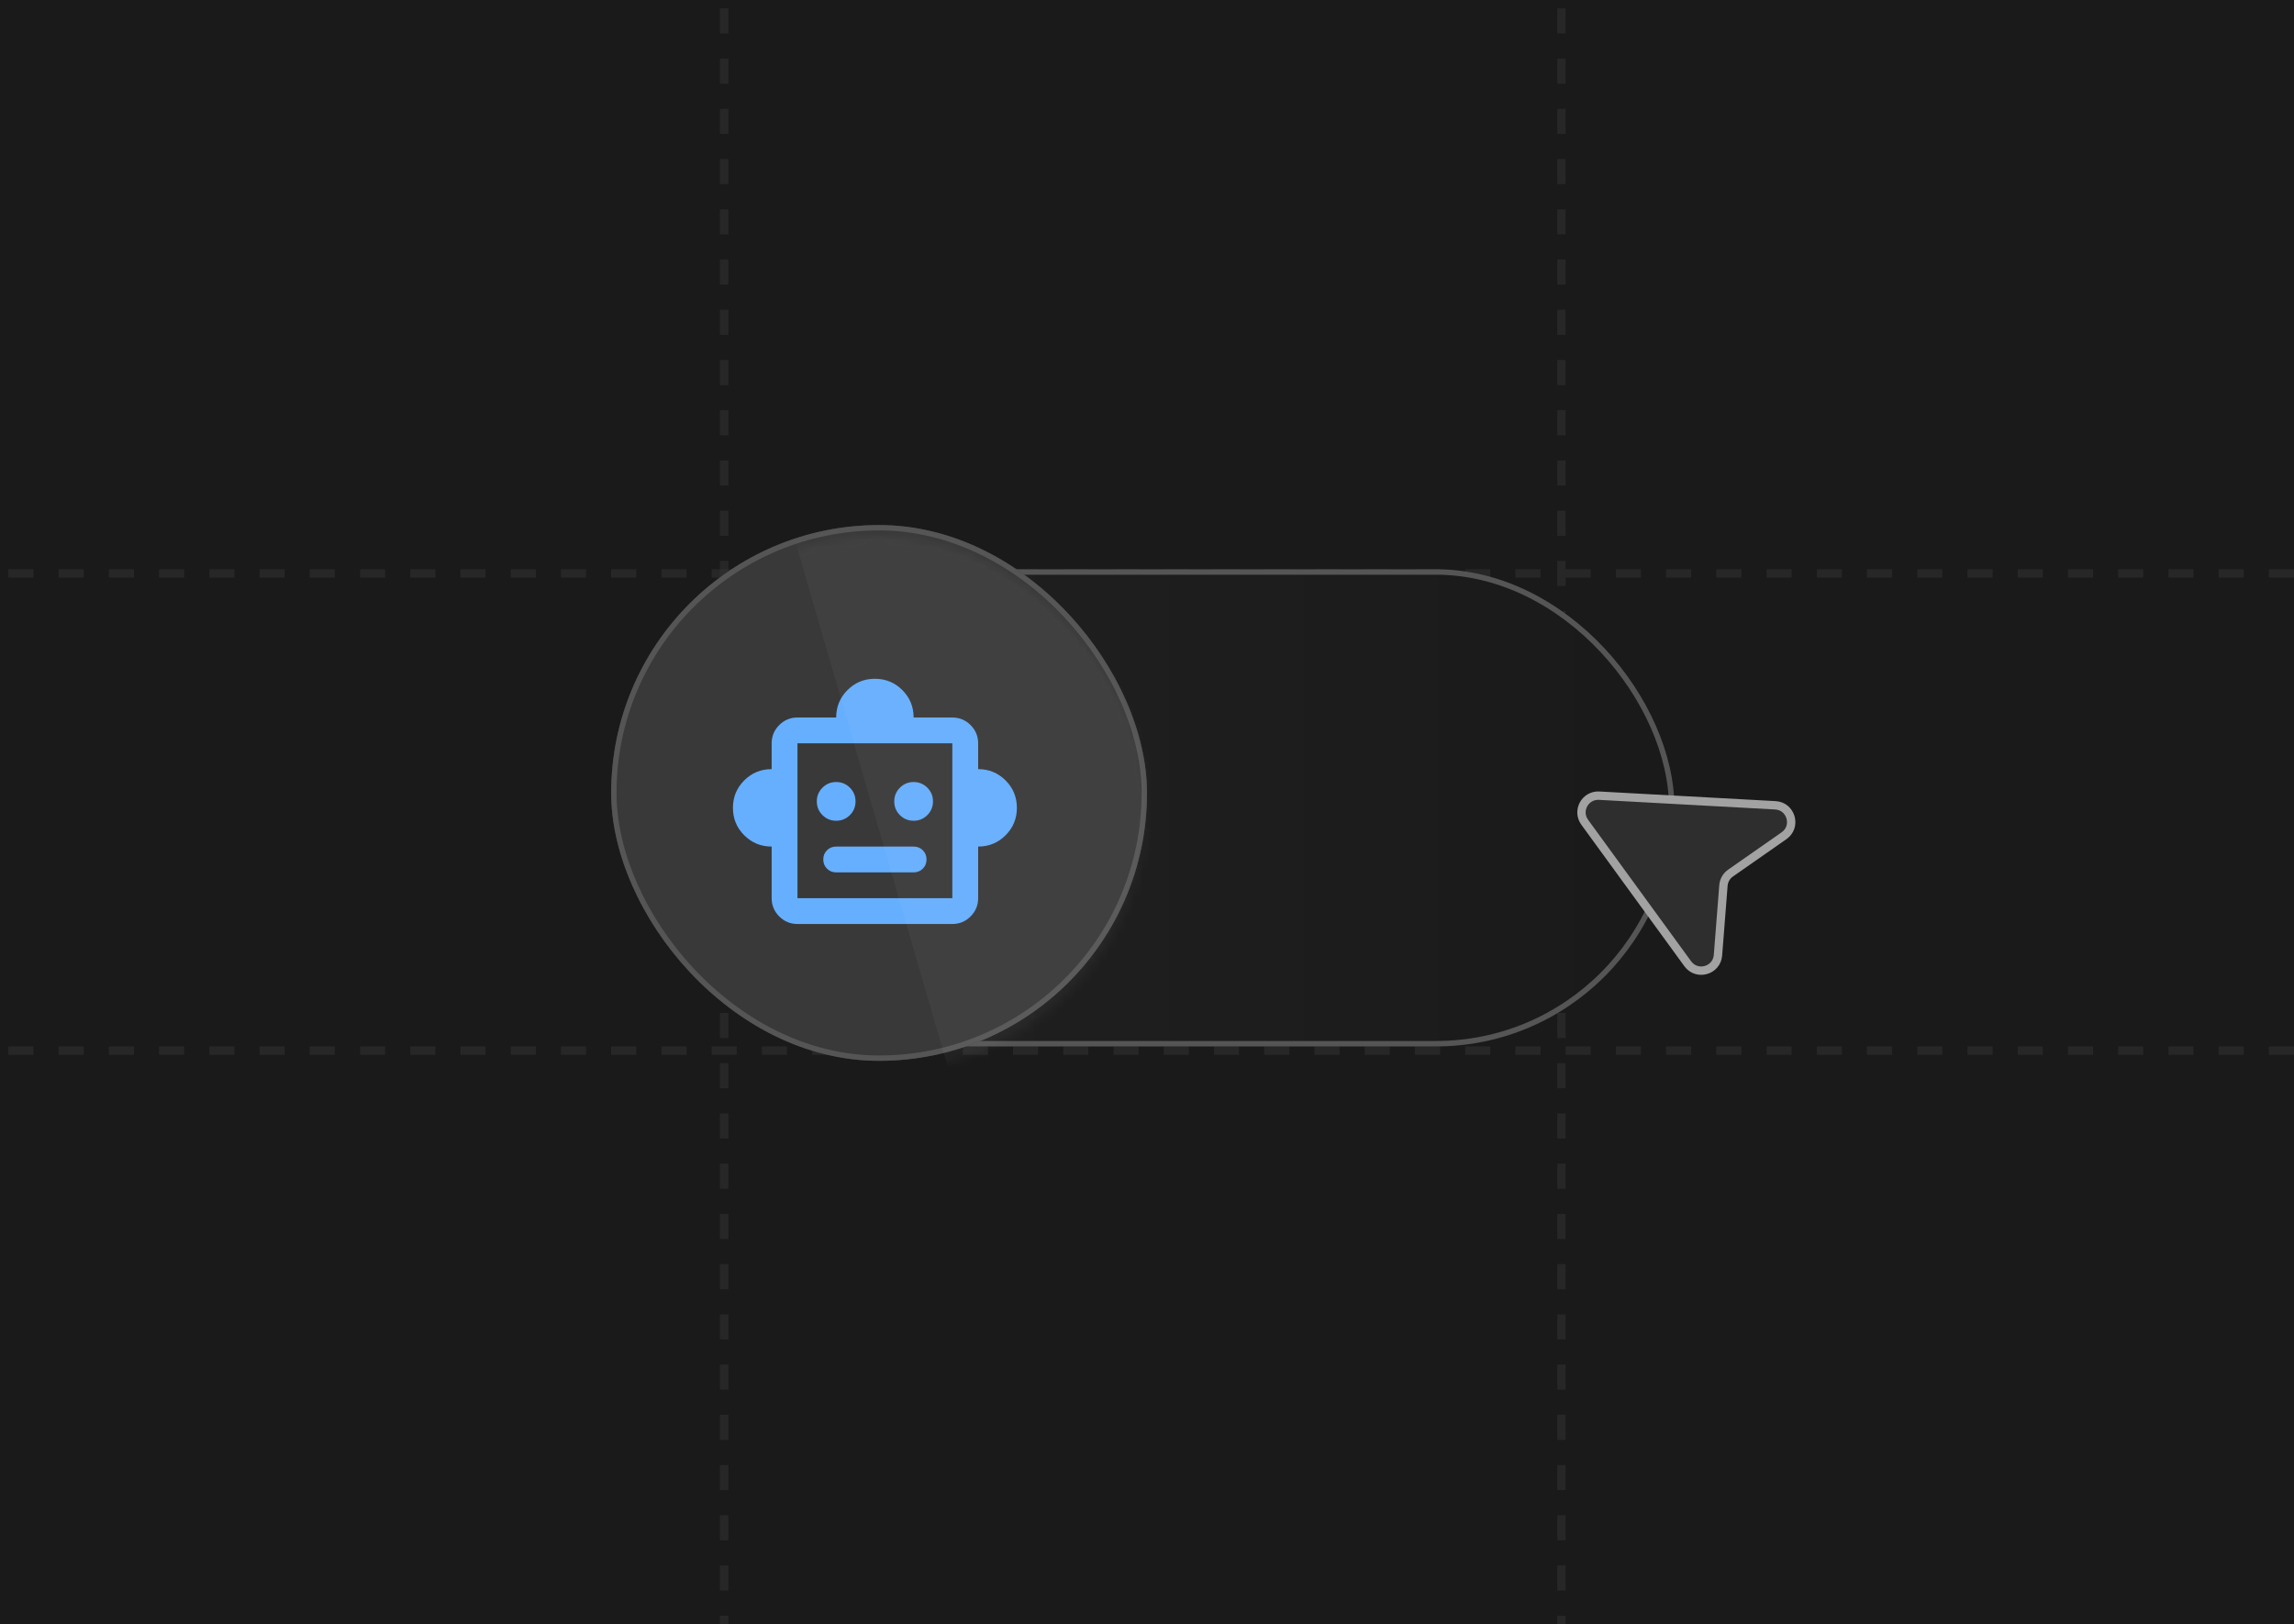 <svg width="274" height="194" viewBox="0 0 274 194" fill="none" xmlns="http://www.w3.org/2000/svg">
<g clip-path="url(#clip0_12322_429)">
<rect width="274" height="194" fill="#1A1A1A"/>
<line opacity="0.5" x1="274" y1="68.5" x2="4.37114e-08" y2="68.5" stroke="#343434" stroke-dasharray="3 3"/>
<line opacity="0.5" x1="274" y1="125.5" x2="4.37114e-08" y2="125.5" stroke="#343434" stroke-dasharray="3 3"/>
<line opacity="0.5" x1="86.5" y1="220" x2="86.5" y2="-5.96245e-09" stroke="#343434" stroke-dasharray="3 3"/>
<line opacity="0.5" x1="186.5" y1="220" x2="186.5" y2="-5.96245e-09" stroke="#343434" stroke-dasharray="3 3"/>
<rect x="75.325" y="68.325" width="124.35" height="56.35" rx="28.175" fill="url(#paint0_linear_12322_429)" stroke="#555555" stroke-width="0.65"/>
<g filter="url(#filter0_di_12322_429)">
<rect x="73" y="64" width="64" height="64" rx="32" fill="#393939"/>
<rect x="73.32" y="64.32" width="63.36" height="63.36" rx="31.68" stroke="#555555" stroke-width="0.64"/>
</g>
<mask id="mask0_12322_429" style="mask-type:alpha" maskUnits="userSpaceOnUse" x="86" y="78" width="37" height="37">
<rect x="86" y="78" width="37" height="37" fill="#D9D9D9"/>
</mask>
<g mask="url(#mask0_12322_429)">
<path d="M92.167 101.125C90.882 101.125 89.79 100.675 88.891 99.776C87.991 98.876 87.542 97.784 87.542 96.5C87.542 95.215 87.991 94.123 88.891 93.224C89.79 92.324 90.882 91.875 92.167 91.875V88.791C92.167 87.943 92.469 87.218 93.072 86.614C93.676 86.01 94.402 85.708 95.25 85.708H99.875C99.875 84.423 100.325 83.331 101.224 82.432C102.123 81.533 103.215 81.083 104.5 81.083C105.785 81.083 106.877 81.533 107.776 82.432C108.675 83.331 109.125 84.423 109.125 85.708H113.75C114.598 85.708 115.324 86.01 115.928 86.614C116.531 87.218 116.833 87.943 116.833 88.791V91.875C118.118 91.875 119.21 92.324 120.109 93.224C121.009 94.123 121.458 95.215 121.458 96.5C121.458 97.784 121.009 98.876 120.109 99.776C119.21 100.675 118.118 101.125 116.833 101.125V107.291C116.833 108.139 116.531 108.865 115.928 109.469C115.324 110.073 114.598 110.375 113.75 110.375H95.25C94.402 110.375 93.676 110.073 93.072 109.469C92.469 108.865 92.167 108.139 92.167 107.291V101.125ZM99.875 98.041C100.517 98.041 101.063 97.817 101.513 97.367C101.963 96.917 102.187 96.371 102.187 95.729C102.187 95.087 101.963 94.54 101.513 94.091C101.063 93.641 100.517 93.416 99.875 93.416C99.233 93.416 98.687 93.641 98.237 94.091C97.787 94.54 97.562 95.087 97.562 95.729C97.562 96.371 97.787 96.917 98.237 97.367C98.687 97.817 99.233 98.041 99.875 98.041ZM109.125 98.041C109.767 98.041 110.313 97.817 110.763 97.367C111.213 96.917 111.437 96.371 111.437 95.729C111.437 95.087 111.213 94.54 110.763 94.091C110.313 93.641 109.767 93.416 109.125 93.416C108.483 93.416 107.937 93.641 107.487 94.091C107.037 94.54 106.812 95.087 106.812 95.729C106.812 96.371 107.037 96.917 107.487 97.367C107.937 97.817 108.483 98.041 109.125 98.041ZM99.875 104.208H109.125C109.562 104.208 109.928 104.06 110.223 103.765C110.519 103.469 110.667 103.103 110.667 102.666C110.667 102.23 110.519 101.863 110.223 101.568C109.928 101.272 109.562 101.125 109.125 101.125H99.875C99.438 101.125 99.072 101.272 98.776 101.568C98.481 101.863 98.333 102.23 98.333 102.666C98.333 103.103 98.481 103.469 98.776 103.765C99.072 104.06 99.438 104.208 99.875 104.208ZM95.25 107.291H113.75V88.791H95.25V107.291Z" fill="#66AFFF"/>
</g>
<g opacity="0.05">
<mask id="mask1_12322_429" style="mask-type:alpha" maskUnits="userSpaceOnUse" x="73" y="64" width="64" height="64">
<rect x="73" y="64" width="64" height="64" rx="32" fill="#393939"/>
</mask>
<g mask="url(#mask1_12322_429)">
<path d="M89 44H155.986L185 144H118.014L89 44Z" fill="#D9D9D9"/>
</g>
</g>
<g filter="url(#filter1_d_12322_429)">
<path d="M201.588 111.123L189.281 94.219C188.289 92.856 189.324 90.953 191.008 91.045L212.051 92.195C213.949 92.299 214.645 94.744 213.087 95.832L206.7 100.292C206.209 100.635 205.897 101.179 205.851 101.776L205.199 110.102C205.054 111.955 202.682 112.625 201.588 111.123Z" fill="#2E2E2E"/>
<path d="M201.588 111.123L189.281 94.219C188.289 92.856 189.324 90.953 191.008 91.045L212.051 92.195C213.949 92.299 214.645 94.744 213.087 95.832L206.7 100.292C206.209 100.635 205.897 101.179 205.851 101.776L205.199 110.102C205.054 111.955 202.682 112.625 201.588 111.123Z" stroke="#A2A2A2"/>
</g>
</g>
<defs>
<filter id="filter0_di_12322_429" x="70.44" y="64" width="69.12" height="69.12" filterUnits="userSpaceOnUse" color-interpolation-filters="sRGB">
<feFlood flood-opacity="0" result="BackgroundImageFix"/>
<feColorMatrix in="SourceAlpha" type="matrix" values="0 0 0 0 0 0 0 0 0 0 0 0 0 0 0 0 0 0 127 0" result="hardAlpha"/>
<feOffset dy="2.56"/>
<feGaussianBlur stdDeviation="1.28"/>
<feComposite in2="hardAlpha" operator="out"/>
<feColorMatrix type="matrix" values="0 0 0 0 0 0 0 0 0 0 0 0 0 0 0 0 0 0 0.08 0"/>
<feBlend mode="normal" in2="BackgroundImageFix" result="effect1_dropShadow_12322_429"/>
<feBlend mode="normal" in="SourceGraphic" in2="effect1_dropShadow_12322_429" result="shape"/>
<feColorMatrix in="SourceAlpha" type="matrix" values="0 0 0 0 0 0 0 0 0 0 0 0 0 0 0 0 0 0 127 0" result="hardAlpha"/>
<feOffset dy="-3.84"/>
<feComposite in2="hardAlpha" operator="arithmetic" k2="-1" k3="1"/>
<feColorMatrix type="matrix" values="0 0 0 0 1 0 0 0 0 1 0 0 0 0 1 0 0 0 0.05 0"/>
<feBlend mode="normal" in2="shape" result="effect2_innerShadow_12322_429"/>
</filter>
<filter id="filter1_d_12322_429" x="178.393" y="84.541" width="46.052" height="41.908" filterUnits="userSpaceOnUse" color-interpolation-filters="sRGB">
<feFlood flood-opacity="0" result="BackgroundImageFix"/>
<feColorMatrix in="SourceAlpha" type="matrix" values="0 0 0 0 0 0 0 0 0 0 0 0 0 0 0 0 0 0 127 0" result="hardAlpha"/>
<feOffset dy="4"/>
<feGaussianBlur stdDeviation="5"/>
<feComposite in2="hardAlpha" operator="out"/>
<feColorMatrix type="matrix" values="0 0 0 0 0 0 0 0 0 0 0 0 0 0 0 0 0 0 0.25 0"/>
<feBlend mode="normal" in2="BackgroundImageFix" result="effect1_dropShadow_12322_429"/>
<feBlend mode="normal" in="SourceGraphic" in2="effect1_dropShadow_12322_429" result="shape"/>
</filter>
<linearGradient id="paint0_linear_12322_429" x1="115.5" y1="83.675" x2="196" y2="83.675" gradientUnits="userSpaceOnUse">
<stop stop-color="#1F1F1F"/>
<stop offset="1" stop-color="#1A1A1A"/>
</linearGradient>
<clipPath id="clip0_12322_429">
<rect width="274" height="194" fill="white"/>
</clipPath>
</defs>
</svg>
